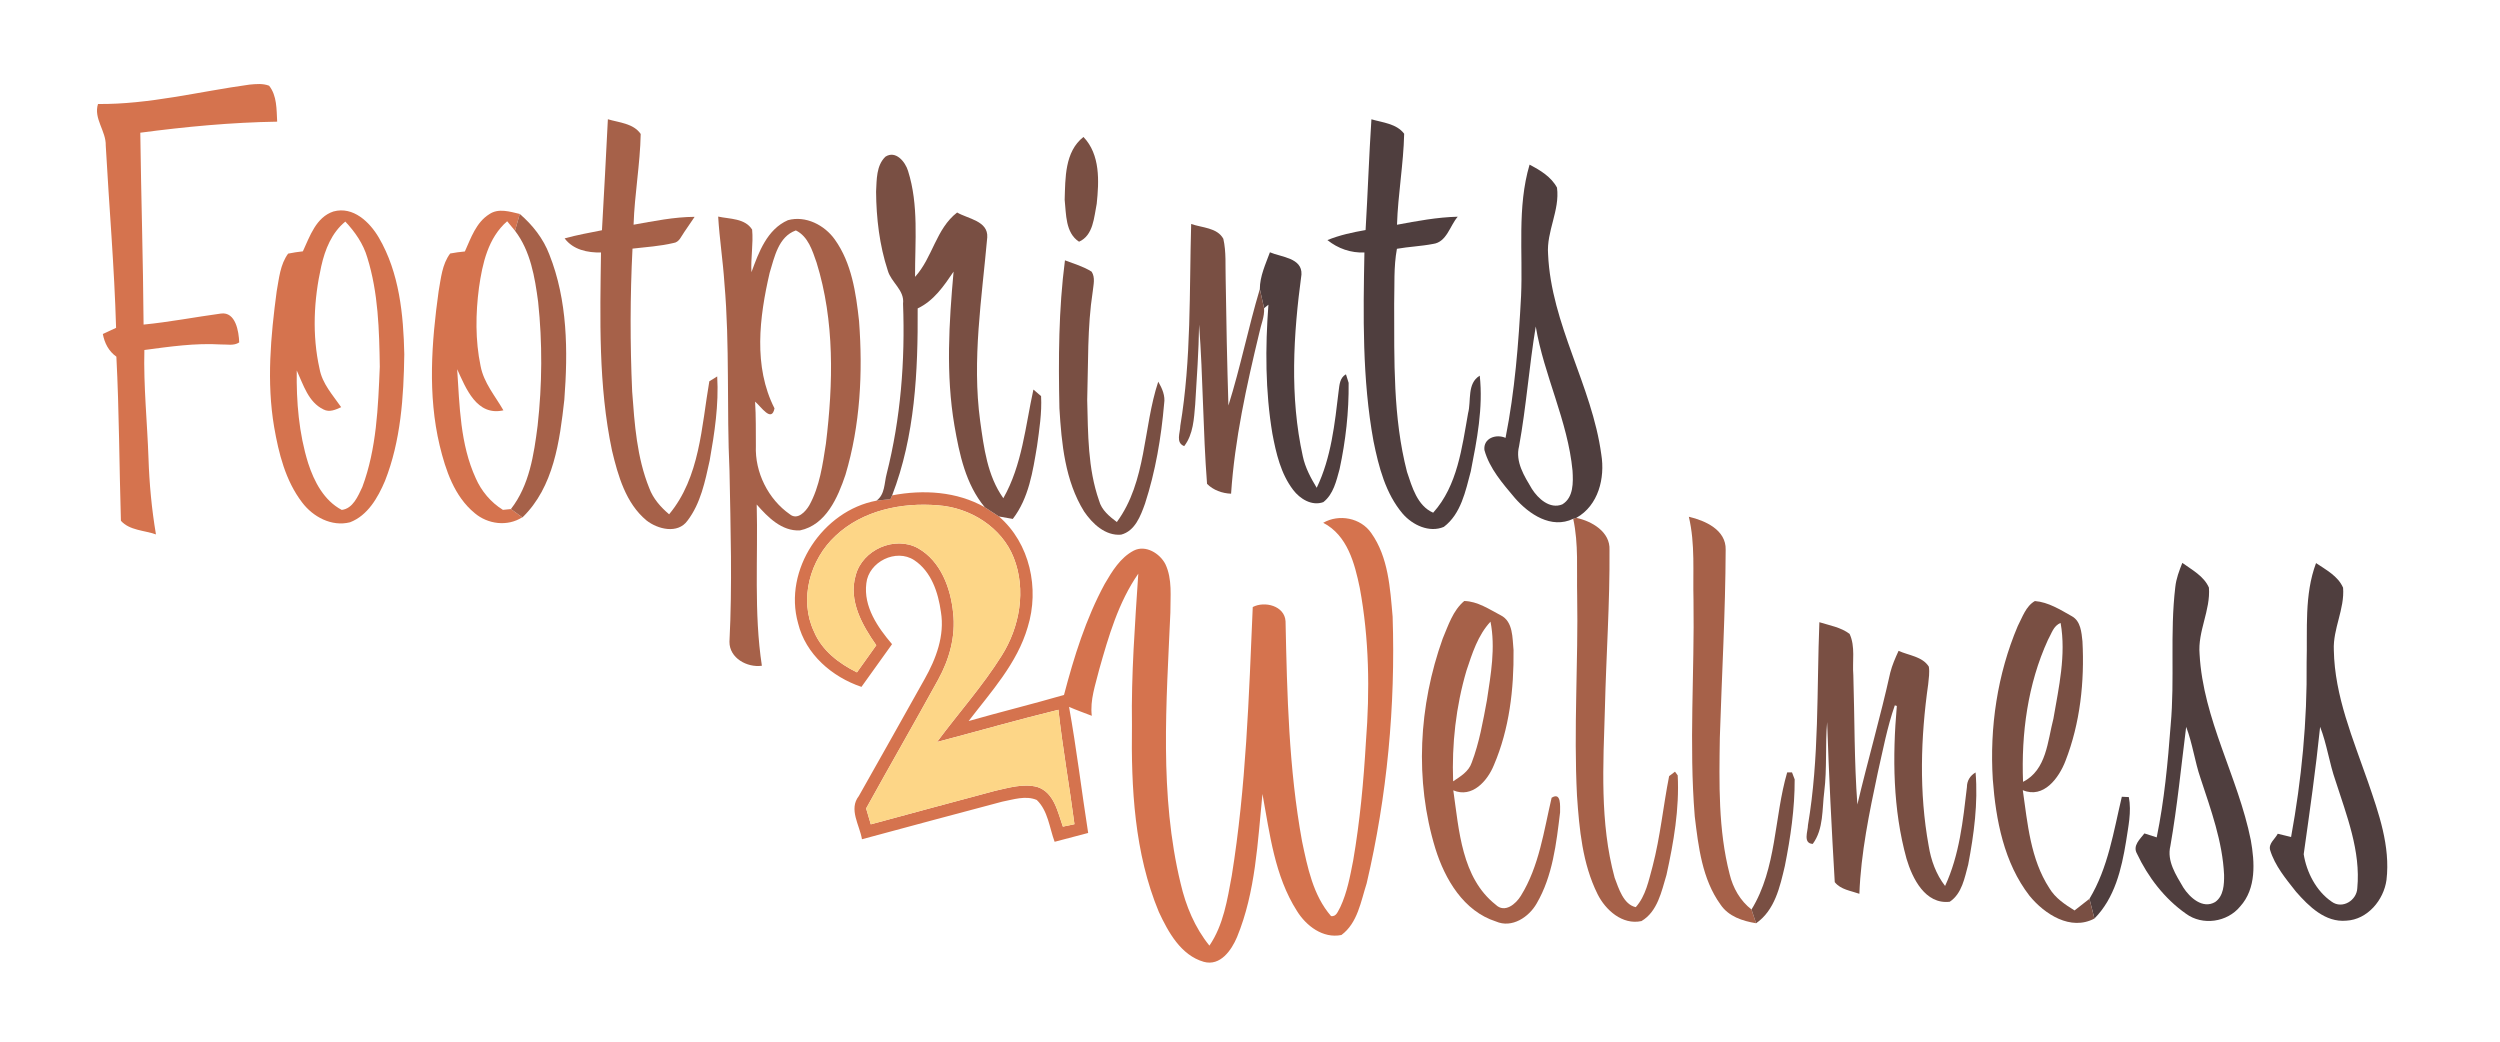 <?xml version="1.0" encoding="UTF-8" ?>
<!DOCTYPE svg PUBLIC "-//W3C//DTD SVG 1.1//EN" "http://www.w3.org/Graphics/SVG/1.1/DTD/svg11.dtd">
<svg width="600pt" height="250pt" viewBox="0 0 600 250" version="1.1" xmlns="http://www.w3.org/2000/svg">
<g id="#d5734eff">
<path fill="#d5734e" opacity="1.00" d=" M 23.52 24.96 C 35.80 25.08 47.77 21.97 59.86 20.31 C 61.42 20.16 63.07 19.99 64.58 20.57 C 66.50 22.97 66.36 26.28 66.52 29.20 C 55.52 29.37 44.57 30.41 33.67 31.85 C 33.87 47.20 34.35 62.54 34.46 77.90 C 40.69 77.29 46.84 76.09 53.04 75.25 C 56.56 74.78 57.32 79.57 57.41 82.18 C 56.10 83.06 54.45 82.62 52.98 82.67 C 46.84 82.30 40.73 83.19 34.65 84.00 C 34.43 92.68 35.34 101.34 35.64 110.01 C 35.84 116.13 36.41 122.23 37.43 128.26 C 34.64 127.26 31.10 127.32 29.02 124.99 C 28.62 111.87 28.61 98.72 27.93 85.60 C 26.09 84.30 25.08 82.33 24.68 80.16 C 25.74 79.66 26.80 79.16 27.86 78.68 C 27.45 64.08 26.18 49.52 25.38 34.94 C 25.48 31.44 22.41 28.45 23.52 24.96 Z" />
<path fill="#d5734e" opacity="1.00" d=" M 72.69 60.32 C 74.37 56.71 75.85 52.12 80.04 50.75 C 84.76 49.46 88.73 53.29 90.92 57.03 C 95.84 65.45 96.83 75.48 97.03 85.03 C 96.88 95.29 96.20 105.80 92.39 115.44 C 90.69 119.43 88.26 123.72 84.00 125.35 C 79.60 126.47 75.09 124.03 72.49 120.56 C 68.51 115.35 66.89 108.80 65.79 102.46 C 63.96 91.68 64.97 80.70 66.40 69.94 C 66.97 66.84 67.23 63.48 69.15 60.87 C 70.32 60.63 71.50 60.45 72.69 60.32 M 77.10 63.90 C 75.30 71.94 74.88 80.42 76.69 88.50 C 77.34 92.10 79.88 94.82 81.88 97.72 C 80.57 98.32 79.08 99.02 77.66 98.28 C 73.98 96.52 72.81 92.33 71.22 88.91 C 71.11 96.40 71.72 103.99 73.96 111.17 C 75.39 115.58 77.76 120.14 82.02 122.38 C 84.72 122.06 85.93 119.05 86.96 116.88 C 90.39 107.68 90.75 97.71 91.15 88.00 C 91.02 79.23 90.79 70.27 88.16 61.83 C 87.20 58.52 85.21 55.66 82.88 53.18 C 79.60 55.85 78.00 59.89 77.10 63.90 Z" />
<path fill="#d5734e" opacity="1.00" d=" M 117.44 51.40 C 119.66 49.89 122.38 50.81 124.75 51.35 C 124.46 52.36 123.88 54.37 123.60 55.38 C 123.13 54.81 122.19 53.67 121.72 53.10 C 117.13 57.08 115.78 63.26 114.96 69.00 C 114.14 75.25 114.05 81.67 115.34 87.85 C 116.10 91.87 118.84 95.03 120.82 98.48 C 114.40 99.93 111.83 93.21 109.72 88.61 C 110.31 97.44 110.43 106.61 114.19 114.80 C 115.55 117.90 117.82 120.58 120.70 122.37 C 121.18 122.32 122.14 122.22 122.62 122.17 C 123.30 122.67 124.66 123.66 125.34 124.15 C 121.78 126.44 117.06 125.82 113.90 123.13 C 109.04 119.12 106.95 112.84 105.52 106.92 C 102.63 94.77 103.57 82.15 105.27 69.90 C 105.83 66.81 106.09 63.43 108.04 60.84 C 109.21 60.62 110.39 60.46 111.57 60.35 C 113.03 57.11 114.27 53.37 117.44 51.40 Z" />
<path fill="#d5734e" opacity="1.00" d=" M 213.71 119.79 L 214.11 118.89 C 221.56 117.46 229.64 117.93 236.35 121.74 C 237.48 122.48 238.61 123.21 239.74 123.95 C 247.20 130.38 249.51 141.29 246.65 150.51 C 244.12 159.22 237.86 166.01 232.47 173.05 C 240.08 170.88 247.76 168.99 255.36 166.79 C 257.76 157.64 260.60 148.51 265.12 140.16 C 266.90 137.11 268.87 133.83 272.11 132.14 C 274.95 130.70 278.36 132.81 279.69 135.39 C 281.40 139.00 280.87 143.14 280.89 147.02 C 279.95 168.67 278.20 190.73 283.35 212.03 C 284.60 217.41 286.76 222.63 290.26 226.95 C 293.63 222.00 294.56 215.96 295.62 210.19 C 299.06 188.87 299.74 167.22 300.66 145.69 C 303.49 144.19 308.31 145.38 308.53 149.10 C 308.90 166.74 309.31 184.50 312.49 201.91 C 313.81 208.17 315.13 214.88 319.45 219.86 C 320.79 220.06 321.12 218.60 321.67 217.71 C 323.32 214.19 324.02 210.32 324.76 206.54 C 326.38 197.11 327.27 187.58 327.82 178.04 C 328.78 165.74 328.60 153.27 326.35 141.12 C 325.13 135.23 323.38 128.46 317.57 125.47 C 321.37 123.29 326.58 124.28 329.10 127.93 C 333.21 133.72 333.63 141.16 334.23 148.00 C 334.94 169.47 332.90 191.08 328.00 212.00 C 326.61 216.32 325.83 221.54 321.94 224.40 C 317.51 225.30 313.47 222.20 311.26 218.62 C 305.91 210.23 304.75 200.12 302.99 190.55 C 301.83 202.09 301.36 214.02 296.89 224.89 C 295.56 228.04 292.88 231.94 288.91 230.84 C 283.40 229.26 280.38 223.70 278.12 218.86 C 272.25 204.72 271.46 189.11 271.67 173.98 C 271.48 161.86 272.40 149.77 273.19 137.68 C 268.41 144.56 266.05 152.74 263.80 160.71 C 262.91 164.34 261.57 168.00 262.03 171.79 C 260.21 171.09 258.36 170.43 256.57 169.65 C 258.38 179.69 259.58 189.83 261.16 199.91 C 258.48 200.61 255.80 201.33 253.11 202.03 C 251.85 198.65 251.54 194.59 248.82 191.99 C 246.15 190.86 243.22 191.89 240.53 192.40 C 229.30 195.36 218.09 198.40 206.87 201.42 C 206.32 198.02 203.62 194.23 206.12 191.05 C 211.42 181.72 216.64 172.34 221.90 162.99 C 224.65 158.13 226.76 152.54 225.82 146.87 C 225.18 142.23 223.53 137.17 219.43 134.45 C 215.06 131.56 208.47 134.83 207.92 140.00 C 207.21 145.59 210.64 150.56 214.09 154.60 C 211.63 158.01 209.20 161.44 206.75 164.85 C 199.68 162.46 193.36 157.03 191.54 149.58 C 187.93 136.78 197.52 122.53 210.35 120.16 C 211.47 120.03 212.59 119.90 213.71 119.79 M 200.54 128.59 C 194.40 134.26 191.70 143.86 195.37 151.60 C 197.28 156.16 201.37 159.24 205.67 161.37 C 207.20 159.19 208.75 157.02 210.31 154.86 C 206.94 150.06 203.59 144.16 205.36 138.10 C 206.95 131.94 214.77 128.47 220.36 131.59 C 225.78 134.68 228.16 141.14 228.75 147.06 C 229.40 152.66 227.85 158.27 225.14 163.15 C 219.46 173.48 213.57 183.70 207.87 194.03 C 208.24 195.30 208.62 196.57 208.99 197.84 C 218.94 195.11 228.92 192.47 238.88 189.78 C 242.15 189.06 245.58 188.00 248.92 188.86 C 252.99 190.16 253.84 194.87 255.09 198.39 C 255.78 198.24 257.17 197.95 257.87 197.81 C 256.67 188.64 255.03 179.54 254.02 170.35 C 244.26 172.73 234.60 175.52 224.88 178.08 C 230.02 171.15 235.81 164.69 240.40 157.37 C 244.75 150.48 246.33 141.56 243.30 133.86 C 240.42 126.52 232.82 121.82 225.12 121.28 C 216.45 120.55 207.03 122.47 200.54 128.59 Z" />
</g>
<g id="#a66149ff">
<path fill="#a66149" opacity="1.00" d=" M 144.47 55.26 C 145.00 46.39 145.42 37.50 145.89 28.62 C 148.59 29.43 152.02 29.60 153.77 32.15 C 153.63 39.43 152.29 46.64 152.06 53.93 C 156.91 53.07 161.76 52.07 166.71 52.04 C 165.88 53.26 165.04 54.47 164.22 55.70 C 163.50 56.69 163.03 58.15 161.63 58.32 C 158.40 59.09 155.08 59.29 151.80 59.67 C 151.22 71.09 151.21 82.54 151.72 93.97 C 152.29 101.77 152.85 109.79 155.81 117.12 C 156.74 119.66 158.56 121.71 160.59 123.43 C 167.99 114.54 168.36 102.39 170.24 91.51 C 170.72 91.22 171.66 90.63 172.13 90.34 C 172.53 97.11 171.50 103.88 170.32 110.53 C 169.22 115.53 168.16 120.83 164.98 124.98 C 162.64 128.22 157.84 127.02 155.15 124.90 C 150.18 120.76 148.33 114.18 146.88 108.13 C 143.59 92.52 144.02 76.46 144.24 60.60 C 140.99 60.66 137.56 59.95 135.51 57.21 C 138.46 56.40 141.47 55.85 144.47 55.26 Z" />
<path fill="#a66149" opacity="1.00" d=" M 124.75 51.35 C 127.82 54.00 130.39 57.25 131.84 61.07 C 136.23 72.10 136.33 84.26 135.44 95.93 C 134.33 105.83 132.92 116.89 125.38 124.18 L 125.34 124.15 C 124.66 123.66 123.30 122.67 122.62 122.17 C 127.06 116.47 128.14 109.10 129.03 102.15 C 130.13 92.29 130.20 82.30 129.15 72.43 C 128.36 66.50 127.33 60.26 123.60 55.38 C 123.88 54.37 124.46 52.36 124.75 51.35 Z" />
<path fill="#a66149" opacity="1.00" d=" M 172.36 51.98 C 175.14 52.59 178.79 52.36 180.51 55.10 C 180.83 58.51 180.15 61.92 180.35 65.33 C 182.09 60.56 184.10 55.03 189.11 52.84 C 193.36 51.68 197.90 54.02 200.36 57.49 C 204.40 63.15 205.43 70.28 206.17 77.03 C 207.10 89.39 206.48 102.03 202.91 113.95 C 201.08 119.40 198.24 126.00 191.98 127.30 C 187.59 127.51 184.28 124.12 181.61 121.08 C 181.95 133.97 180.90 146.98 182.85 159.78 C 179.31 160.27 175.04 157.94 175.07 154.03 C 175.76 140.37 175.34 126.68 175.08 113.02 C 174.38 98.01 175.17 82.95 173.86 67.96 C 173.51 62.62 172.68 57.33 172.36 51.98 M 184.71 65.50 C 182.26 76.10 180.75 87.94 185.88 98.01 C 185.18 101.56 182.59 97.49 181.22 96.39 C 181.45 99.92 181.38 103.47 181.41 107.01 C 181.15 113.36 184.37 119.83 189.58 123.44 C 191.40 124.92 193.36 122.78 194.24 121.26 C 196.74 116.73 197.44 111.49 198.22 106.46 C 199.98 92.03 200.33 77.05 195.98 63.02 C 194.97 60.15 193.97 56.76 191.01 55.30 C 186.81 56.80 185.86 61.73 184.71 65.50 Z" />
<path fill="#a66149" opacity="1.00" d=" M 377.57 124.51 C 377.75 124.45 378.12 124.34 378.31 124.29 C 382.02 125.06 386.49 127.64 386.28 131.99 C 386.38 144.66 385.48 157.31 385.18 169.96 C 384.77 183.52 383.92 197.42 387.51 210.64 C 388.49 213.23 389.63 217.07 392.58 217.72 C 395.00 215.02 395.69 211.29 396.63 207.89 C 398.48 200.79 399.17 193.45 400.59 186.27 C 400.94 186.01 401.65 185.47 402.00 185.20 L 402.65 186.09 C 403.07 194.09 401.68 202.15 399.96 209.96 C 398.77 213.93 397.82 218.79 393.95 221.06 C 389.38 222.05 385.32 218.42 383.41 214.58 C 379.78 207.28 379.03 198.98 378.48 190.97 C 377.66 174.97 378.80 158.96 378.52 142.96 C 378.38 136.80 378.89 130.58 377.57 124.51 Z" />
<path fill="#a66149" opacity="1.00" d=" M 405.32 124.02 C 409.25 124.94 414.29 127.17 414.16 131.94 C 414.10 146.97 413.23 162.01 412.76 177.04 C 412.60 187.98 412.36 199.12 415.11 209.79 C 415.91 213.11 417.64 216.17 420.36 218.28 C 420.63 219.11 421.18 220.75 421.46 221.58 C 418.21 221.04 414.85 219.96 412.92 217.09 C 408.51 210.98 407.62 203.20 406.74 195.93 C 405.34 178.67 406.70 161.35 406.44 144.06 C 406.26 137.37 406.88 130.60 405.32 124.02 Z" />
<path fill="#a66149" opacity="1.00" d=" M 351.42 144.24 C 354.62 144.31 357.40 146.22 360.16 147.66 C 363.20 149.18 362.96 153.15 363.25 156.04 C 363.35 165.37 362.25 174.96 358.54 183.61 C 357.00 187.42 353.32 191.61 348.79 189.68 C 350.17 199.22 350.77 210.66 358.96 217.12 C 361.13 219.24 363.81 216.97 365.02 214.97 C 369.41 207.88 370.52 199.43 372.39 191.46 C 374.75 189.97 374.40 193.53 374.42 194.96 C 373.52 202.41 372.65 210.23 368.80 216.83 C 366.93 220.12 362.85 222.83 359.04 221.16 C 351.27 218.68 346.78 211.02 344.49 203.66 C 339.47 187.28 340.50 169.32 346.25 153.26 C 347.59 150.10 348.69 146.53 351.42 144.24 M 351.95 160.96 C 349.42 169.55 348.42 178.58 348.75 187.52 C 350.50 186.35 352.49 185.18 353.20 183.06 C 355.04 178.24 355.92 173.11 356.86 168.06 C 357.80 161.84 358.95 155.47 357.72 149.20 C 354.68 152.47 353.33 156.82 351.95 160.96 Z" />
</g>
<g id="#4f3e3eff">
<path fill="#4f3e3e" opacity="1.00" d=" M 329.14 28.63 C 331.85 29.43 335.16 29.66 337.00 32.10 C 336.84 39.40 335.51 46.64 335.28 53.94 C 340.10 53.04 344.94 52.13 349.86 52.01 C 347.96 54.18 347.23 58.10 343.95 58.54 C 341.07 59.10 338.14 59.20 335.26 59.71 C 334.45 64.09 334.72 68.57 334.60 73.00 C 334.64 86.44 334.29 100.13 337.68 113.25 C 338.89 116.87 340.15 121.40 343.96 123.05 C 349.80 116.57 350.87 107.42 352.34 99.17 C 353.14 96.17 352.03 92.04 355.14 90.16 C 355.98 97.85 354.47 105.58 352.99 113.11 C 351.73 117.84 350.65 123.33 346.52 126.45 C 343.04 127.93 339.02 126.01 336.68 123.33 C 332.52 118.45 330.89 112.02 329.64 105.88 C 326.91 90.96 327.17 75.70 327.46 60.60 C 324.20 60.73 321.12 59.66 318.58 57.62 C 321.51 56.42 324.62 55.76 327.74 55.21 C 328.27 46.35 328.56 37.48 329.14 28.63 Z" />
<path fill="#4f3e3e" opacity="1.00" d=" M 367.10 39.51 C 369.64 40.85 372.28 42.42 373.68 45.03 C 374.40 50.48 371.12 55.54 371.54 61.00 C 372.28 77.86 382.08 92.54 384.31 109.07 C 385.24 114.73 383.62 121.32 378.31 124.29 C 378.12 124.34 377.75 124.45 377.57 124.51 C 372.30 127.03 366.96 123.40 363.57 119.52 C 360.66 116.06 357.48 112.45 356.26 108.01 C 355.95 105.16 359.08 104.08 361.33 105.09 C 363.56 93.86 364.46 82.42 365.06 71.00 C 365.52 60.52 364.08 49.73 367.10 39.51 M 364.57 107.12 C 363.63 110.84 365.84 114.28 367.66 117.34 C 369.15 119.68 371.98 122.27 374.95 121.05 C 377.68 119.41 377.57 115.77 377.41 112.99 C 376.28 101.03 370.57 90.16 368.58 78.36 C 366.99 87.91 366.31 97.59 364.57 107.12 Z" />
<path fill="#4f3e3e" opacity="1.00" d=" M 302.36 69.38 C 302.36 66.29 303.74 63.41 304.78 60.55 C 307.50 61.72 312.56 61.88 312.35 65.88 C 310.40 80.33 309.50 95.19 312.68 109.53 C 313.26 112.25 314.58 114.72 316.01 117.07 C 319.50 109.82 320.34 101.70 321.28 93.81 C 321.47 92.35 321.56 90.64 323.03 89.83 C 323.19 90.34 323.51 91.36 323.67 91.88 C 323.75 98.83 322.96 105.80 321.50 112.59 C 320.73 115.40 320.02 118.63 317.60 120.51 C 314.85 121.51 311.99 119.73 310.36 117.58 C 307.39 113.69 306.26 108.79 305.37 104.07 C 303.66 93.86 303.65 83.44 304.42 73.13 C 304.16 73.34 303.64 73.76 303.38 73.97 C 303.06 72.43 302.68 70.91 302.36 69.38 Z" />
<path fill="#4f3e3e" opacity="1.00" d=" M 522.07 140.90 C 522.28 138.87 523.01 136.97 523.76 135.09 C 526.08 136.78 528.94 138.26 530.14 141.03 C 530.56 146.48 527.42 151.52 527.90 156.99 C 528.74 172.64 537.14 186.45 540.19 201.61 C 541.14 206.94 541.55 213.24 537.64 217.55 C 534.54 221.35 528.59 222.22 524.62 219.28 C 519.51 215.70 515.52 210.50 512.88 204.89 C 511.77 202.96 513.60 201.41 514.66 200.02 C 515.40 200.26 516.87 200.74 517.61 200.97 C 519.43 192.09 520.28 183.04 520.96 174.01 C 521.97 163.00 520.76 151.90 522.07 140.90 M 524.68 174.45 C 523.47 183.99 522.55 193.56 520.89 203.03 C 520.00 206.67 522.25 210.01 524.00 213.01 C 525.54 215.41 528.65 218.24 531.63 216.49 C 533.69 215.06 533.81 212.24 533.78 209.97 C 533.41 201.97 530.62 194.36 528.14 186.82 C 526.74 182.76 526.22 178.46 524.68 174.45 Z" />
<path fill="#4f3e3e" opacity="1.00" d=" M 553.59 159.02 C 553.81 151.05 553.00 142.75 555.85 135.14 C 558.25 136.77 561.12 138.24 562.34 141.05 C 562.75 146.17 559.88 150.90 560.12 156.03 C 560.31 167.06 564.75 177.37 568.31 187.63 C 570.90 195.18 573.71 203.06 572.76 211.17 C 572.11 216.00 568.20 220.71 563.11 220.96 C 558.05 221.42 554.12 217.52 551.05 214.02 C 548.62 210.94 545.98 207.80 544.82 203.99 C 544.42 202.41 546.02 201.36 546.66 200.10 C 547.46 200.29 549.06 200.68 549.86 200.88 C 552.38 187.09 553.75 173.04 553.59 159.02 M 556.83 174.44 C 555.78 184.67 554.32 194.84 552.89 205.01 C 553.57 209.34 555.90 213.88 559.61 216.41 C 562.15 218.26 565.62 216.11 565.75 213.16 C 566.60 204.26 563.20 195.72 560.53 187.40 C 559.03 183.15 558.47 178.64 556.83 174.44 Z" />
<path fill="#4f3e3e" opacity="1.00" d=" M 509.24 191.22 C 509.66 191.24 510.50 191.28 510.92 191.30 C 511.61 194.86 510.76 198.46 510.25 201.98 C 509.17 208.58 507.54 215.54 502.66 220.45 C 502.26 218.87 501.86 217.29 501.47 215.71 C 505.97 208.25 507.26 199.54 509.24 191.22 Z" />
</g>
<g id="#794f43ff">
<path fill="#794f43" opacity="1.00" d=" M 255.52 47.93 C 255.69 42.73 255.52 36.41 260.03 32.87 C 264.09 37.11 263.78 43.50 263.21 48.92 C 262.56 52.11 262.42 56.48 258.97 58.01 C 255.68 55.88 255.89 51.38 255.52 47.93 Z" />
<path fill="#794f43" opacity="1.00" d=" M 212.51 37.60 C 214.98 36.01 217.28 38.85 217.93 41.02 C 220.53 49.22 219.58 57.98 219.61 66.45 C 223.83 61.83 224.63 54.92 229.71 51.00 C 232.30 52.52 237.20 53.02 236.94 56.97 C 235.64 71.60 233.25 86.36 235.24 101.06 C 236.13 107.43 236.96 114.19 240.80 119.57 C 245.33 111.59 246.09 102.28 248.02 93.49 C 248.48 93.89 249.40 94.67 249.86 95.07 C 250.07 99.08 249.44 103.08 248.89 107.05 C 247.88 113.11 246.93 119.53 243.07 124.54 C 242.24 124.39 240.57 124.10 239.74 123.95 C 238.61 123.21 237.48 122.48 236.35 121.74 C 231.76 116.23 230.25 108.99 229.06 102.11 C 226.98 89.90 227.76 77.46 228.86 65.19 C 226.54 68.62 224.12 72.19 220.24 74.02 C 220.33 89.10 219.61 104.67 214.11 118.89 L 213.71 119.79 C 212.59 119.90 211.47 120.03 210.35 120.16 C 212.42 118.66 212.20 115.98 212.79 113.76 C 216.17 100.44 217.25 86.60 216.73 72.89 C 217.14 69.63 213.89 67.82 213.07 64.94 C 211.07 58.85 210.31 52.38 210.26 45.99 C 210.42 43.15 210.28 39.73 212.51 37.60 Z" />
<path fill="#794f43" opacity="1.00" d=" M 285.88 53.75 C 288.47 54.68 292.13 54.61 293.60 57.31 C 294.32 60.48 294.06 63.76 294.16 66.99 C 294.30 77.10 294.51 87.21 294.82 97.32 C 297.72 88.11 299.59 78.62 302.36 69.38 C 302.68 70.91 303.06 72.43 303.38 73.97 C 303.52 76.01 302.61 77.95 302.22 79.92 C 299.17 92.61 296.33 105.43 295.46 118.49 C 293.33 118.40 291.21 117.65 289.69 116.13 C 288.71 103.42 288.74 90.62 287.78 77.90 C 287.70 84.29 287.23 90.66 286.85 97.04 C 286.55 100.48 286.40 104.21 284.21 107.07 C 282.08 106.25 283.27 103.81 283.27 102.20 C 285.94 86.20 285.42 69.91 285.88 53.75 Z" />
<path fill="#794f43" opacity="1.00" d=" M 254.26 97.99 C 254.01 86.15 254.06 74.24 255.59 62.48 C 257.76 63.30 260.02 63.95 261.99 65.20 C 262.91 66.63 262.42 68.36 262.26 69.92 C 260.93 78.55 261.20 87.31 260.93 96.02 C 261.14 104.10 261.06 112.42 263.77 120.14 C 264.38 122.42 266.24 123.92 268.04 125.29 C 275.21 115.52 274.31 102.66 277.98 91.60 C 278.92 93.21 279.71 94.99 279.39 96.90 C 278.69 105.02 277.32 113.13 274.80 120.88 C 273.74 123.82 272.41 127.45 269.05 128.32 C 265.27 128.64 262.16 125.67 260.18 122.75 C 255.61 115.39 254.77 106.45 254.26 97.99 Z" />
<path fill="#794f43" opacity="1.00" d=" M 488.37 144.25 C 491.61 144.51 494.49 146.34 497.26 147.90 C 499.38 149.07 499.56 151.78 499.79 153.92 C 500.30 163.61 499.25 173.54 495.71 182.63 C 494.15 186.69 490.47 191.76 485.47 189.64 C 486.62 197.67 487.31 206.19 491.85 213.17 C 493.26 215.54 495.60 217.08 497.89 218.51 C 499.09 217.59 500.29 216.66 501.47 215.71 C 501.86 217.29 502.26 218.87 502.66 220.45 C 496.96 223.48 490.71 219.41 487.10 215.01 C 480.96 207.10 479.00 196.82 478.27 187.06 C 477.49 174.56 479.36 161.81 484.26 150.26 C 485.37 148.15 486.19 145.50 488.37 144.25 M 491.50 153.59 C 486.65 164.18 485.08 176.07 485.53 187.64 C 491.19 184.79 491.41 177.86 492.82 172.48 C 494.12 164.94 495.89 157.18 494.55 149.52 C 492.82 150.15 492.34 152.14 491.50 153.59 Z" />
<path fill="#794f43" opacity="1.00" d=" M 433.91 198.03 C 436.63 181.95 436.01 165.57 436.65 149.33 C 439.10 150.10 441.79 150.54 443.90 152.13 C 445.33 155.19 444.52 158.75 444.80 162.03 C 445.12 172.38 445.00 182.76 445.77 193.08 C 448.27 182.50 451.31 172.06 453.66 161.44 C 454.12 159.62 454.88 157.90 455.66 156.20 C 458.09 157.32 461.38 157.54 462.92 160.00 C 463.14 161.39 462.90 162.80 462.77 164.19 C 460.95 177.02 460.55 190.19 462.88 202.99 C 463.44 206.46 464.65 209.83 466.82 212.63 C 470.27 205.20 471.12 196.95 472.06 188.92 C 472.06 187.40 472.82 186.15 474.14 185.39 C 474.75 192.79 473.75 200.23 472.37 207.49 C 471.51 210.66 470.88 214.46 467.94 216.42 C 462.07 217.11 458.97 210.83 457.57 206.11 C 454.28 194.22 454.17 181.65 455.24 169.43 C 455.12 169.39 454.88 169.32 454.76 169.28 C 452.91 174.55 451.91 180.04 450.66 185.47 C 448.63 195.05 446.62 204.70 446.25 214.51 C 444.21 213.78 441.77 213.52 440.34 211.71 C 439.59 198.92 438.94 186.10 438.51 173.29 C 438.04 178.84 438.51 184.46 437.82 190.01 C 437.28 194.20 437.70 198.96 435.06 202.54 C 432.64 202.41 433.91 199.47 433.91 198.03 Z" />
<path fill="#794f43" opacity="1.00" d=" M 420.36 218.28 C 426.44 208.38 425.77 196.15 428.92 185.38 L 430.08 185.37 C 430.24 185.79 430.56 186.63 430.72 187.05 C 430.75 194.03 429.73 200.98 428.37 207.81 C 427.19 212.82 425.97 218.46 421.46 221.58 C 421.18 220.75 420.63 219.11 420.36 218.28 Z" />
</g>
<g id="#fdd687ff">
<path fill="#fdd687" opacity="1.00" d=" M 200.54 128.59 C 207.03 122.47 216.45 120.55 225.12 121.28 C 232.82 121.82 240.42 126.52 243.30 133.86 C 246.33 141.56 244.75 150.48 240.40 157.37 C 235.81 164.69 230.02 171.15 224.88 178.08 C 234.60 175.52 244.26 172.73 254.02 170.35 C 255.03 179.54 256.67 188.64 257.87 197.81 C 257.17 197.95 255.78 198.24 255.09 198.39 C 253.84 194.87 252.99 190.16 248.92 188.86 C 245.58 188.00 242.15 189.06 238.88 189.78 C 228.92 192.47 218.94 195.11 208.99 197.84 C 208.62 196.57 208.24 195.30 207.87 194.03 C 213.57 183.70 219.46 173.48 225.14 163.15 C 227.85 158.27 229.40 152.66 228.75 147.06 C 228.16 141.14 225.78 134.68 220.36 131.59 C 214.77 128.47 206.95 131.94 205.36 138.10 C 203.59 144.16 206.94 150.06 210.31 154.86 C 208.75 157.02 207.20 159.19 205.67 161.37 C 201.37 159.24 197.28 156.16 195.37 151.60 C 191.70 143.86 194.40 134.26 200.54 128.59 Z" />
</g>
</svg>

